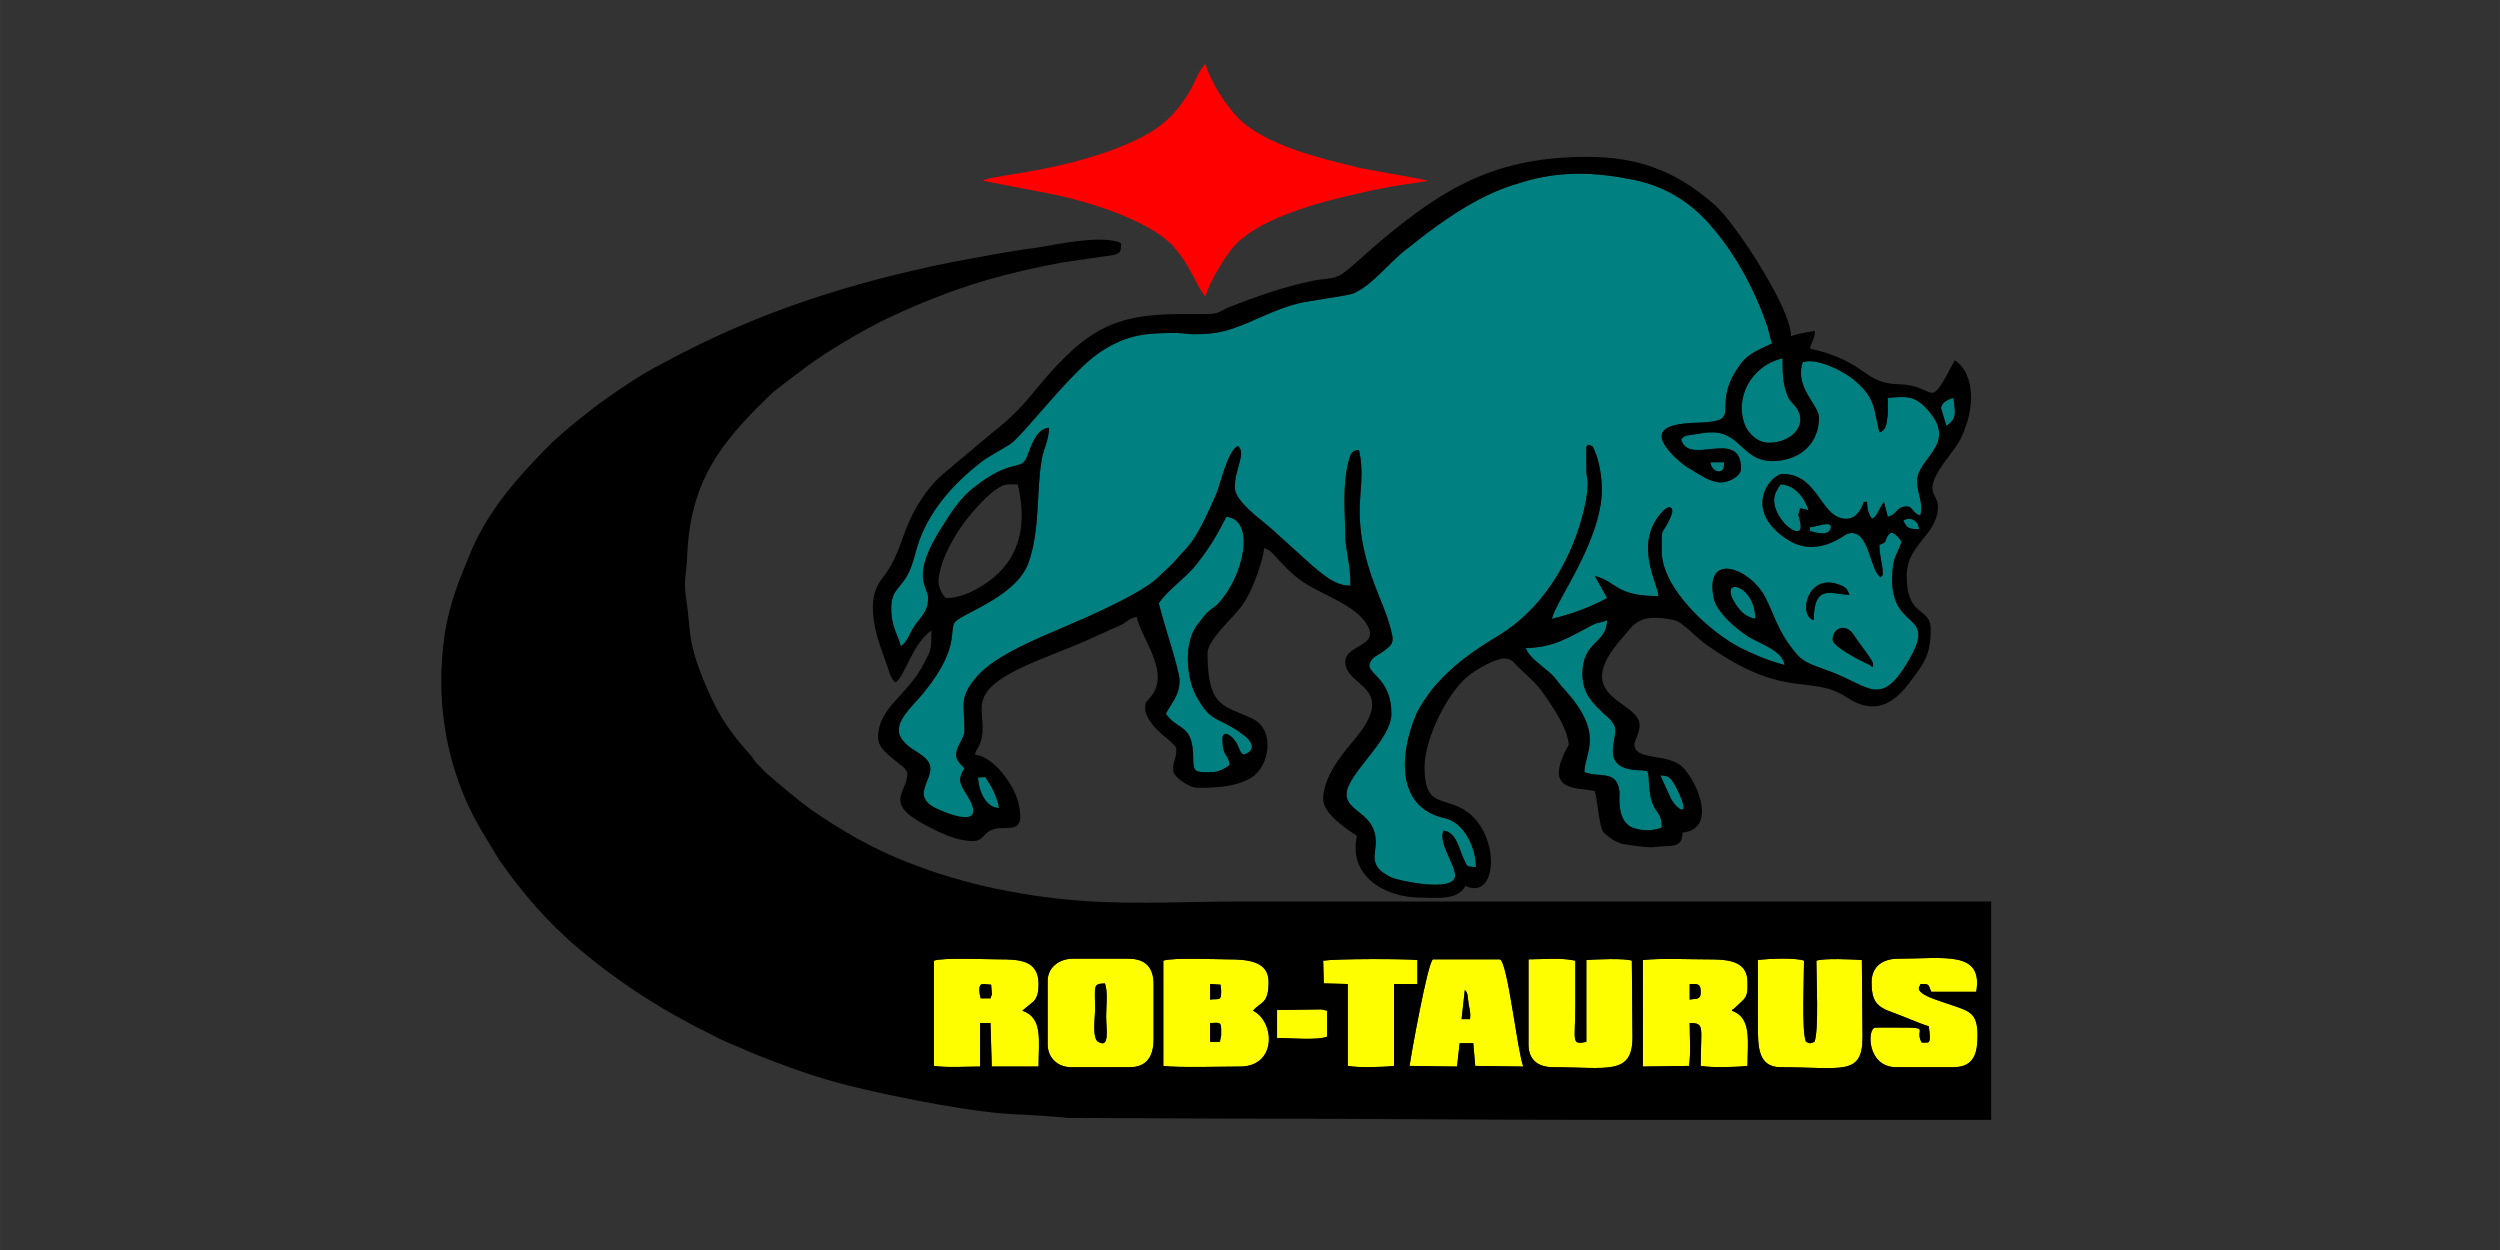 <?xml version="1.0" encoding="UTF-8" standalone="no"?>
<!-- Created with Inkscape (http://www.inkscape.org/) -->

<svg
   width="170.667"
   height="85.333"
   viewBox="0 0 45.156 22.578"
   version="1.1"
   id="svg1"
   xml:space="preserve"
   xmlns="http://www.w3.org/2000/svg"
   xmlns:svg="http://www.w3.org/2000/svg"><rect x="0" y="0" width="45.156" height="22.578" fill="#333333" stroke="none"/><defs
     id="defs1"><style
       type="text/css"
       id="style1">
   <![CDATA[
    .fil120 {fill:black}
    .fil129 {fill:#000600}
    .fil137 {fill:#010006}
    .fil123 {fill:#010B01}
    .fil128 {fill:#011602}
    .fil100 {fill:#014767}
    .fil59 {fill:#016896}
    .fil134 {fill:#022802}
    .fil45 {fill:#023802}
    .fil151 {fill:#025776}
    .fil87 {fill:#026788}
    .fil57 {fill:#027799}
    .fil29 {fill:#0288A8}
    .fil27 {fill:#0299B6}
    .fil62 {fill:#02B7C9}
    .fil116 {fill:#034704}
    .fil73 {fill:#034D52}
    .fil101 {fill:#034E71}
    .fil24 {fill:#03558A}
    .fil38 {fill:#03A6BA}
    .fil140 {fill:#040517}
    .fil63 {fill:#04366D}
    .fil163 {fill:#045705}
    .fil25 {fill:#046B74}
    .fil70 {fill:#04A9C5}
    .fil37 {fill:#050A6B}
    .fil11 {fill:#050B31}
    .fil39 {fill:#056B09}
    .fil79 {fill:#0576A8}
    .fil31 {fill:#05CAD5}
    .fil89 {fill:#05F3F6}
    .fil112 {fill:#060001}
    .fil136 {fill:#060A07}
    .fil54 {fill:#060A53}
    .fil171 {fill:#066E30}
    .fil148 {fill:#078D0D}
    .fil164 {fill:#078F30}
    .fil154 {fill:#078F91}
    .fil106 {fill:#07AE93}
    .fil139 {fill:#080205}
    .fil30 {fill:#08758A}
    .fil19 {fill:#08D6E7}
    .fil175 {fill:#096E50}
    .fil56 {fill:#0992AD}
    .fil84 {fill:#09ADAA}
    .fil75 {fill:#0B93C8}
    .fil138 {fill:#0C5115}
    .fil61 {fill:#0CB5D1}
    .fil46 {fill:#0E2394}
    .fil121 {fill:#150000}
    .fil107 {fill:#160705}
    .fil96 {fill:#17AA65}
    .fil126 {fill:#1AA71F}
    .fil76 {fill:#1E5DA2}
    .fil13 {fill:#24D496}
    .fil118 {fill:#2A0501}
    .fil104 {fill:#2CEBF5}
    .fil178 {fill:#2D1060}
    .fil158 {fill:#2EB2CD}
    .fil149 {fill:#2ED1DF}
    .fil69 {fill:#2FACB1}
    .fil122 {fill:#371900}
    .fil169 {fill:#3C2401}
    .fil173 {fill:#442B00}
    .fil130 {fill:#4A0B03}
    .fil117 {fill:#4B3401}
    .fil180 {fill:#53034C}
    .fil153 {fill:#544C0B}
    .fil50 {fill:#552B07}
    .fil124 {fill:#5C4401}
    .fil9 {fill:#63122F}
    .fil0 {fill:#63139A}
    .fil105 {fill:#644D01}
    .fil166 {fill:#670401}
    .fil132 {fill:#690E59}
    .fil115 {fill:#695501}
    .fil14 {fill:#6FCED1}
    .fil125 {fill:#725D00}
    .fil82 {fill:#740C05}
    .fil172 {fill:#745309}
    .fil177 {fill:#766C08}
    .fil127 {fill:#776401}
    .fil43 {fill:#7C6A00}
    .fil114 {fill:#856A02}
    .fil103 {fill:#887702}
    .fil2 {fill:#8C5003}
    .fil33 {fill:#8F3208}
    .fil133 {fill:#900770}
    .fil170 {fill:#901402}
    .fil49 {fill:#90770B}
    .fil5 {fill:#90F7F7}
    .fil51 {fill:#950A8B}
    .fil40 {fill:#968703}
    .fil135 {fill:#992602}
    .fil145 {fill:#9A662E}
    .fil159 {fill:#9C1262}
    .fil179 {fill:#A3209F}
    .fil1 {fill:#A64BD0}
    .fil147 {fill:#A69803}
    .fil88 {fill:#A72602}
    .fil12 {fill:#AB942C}
    .fil42 {fill:#AC1803}
    .fil113 {fill:#AC3308}
    .fil36 {fill:#ACA402}
    .fil94 {fill:#AD910B}
    .fil28 {fill:#AF5109}
    .fil35 {fill:#B1F8F9}
    .fil4 {fill:#B308AD}
    .fil17 {fill:#B36D05}
    .fil143 {fill:#B5AA03}
    .fil74 {fill:#B6AE17}
    .fil146 {fill:#B94603}
    .fil102 {fill:#BBB403}
    .fil55 {fill:#C5BA04}
    .fil15 {fill:#C8FBFB}
    .fil85 {fill:#CA0171}
    .fil77 {fill:#CA5207}
    .fil34 {fill:#CAC303}
    .fil108 {fill:#CB01AA}
    .fil86 {fill:#CB01B4}
    .fil141 {fill:#CBB62E}
    .fil53 {fill:#CC0355}
    .fil41 {fill:#CD191D}
    .fil68 {fill:#CDB20E}
    .fil81 {fill:#CE0392}
    .fil95 {fill:#D06E09}
    .fil168 {fill:#D0702D}
    .fil64 {fill:#D0EFF1}
    .fil152 {fill:#D1B04F}
    .fil10 {fill:#D28E08}
    .fil161 {fill:#D3CB2F}
    .fil119 {fill:#D3CC0D}
    .fil111 {fill:#D501A9}
    .fil78 {fill:#D701B7}
    .fil160 {fill:#D706C7}
    .fil167 {fill:#D76E56}
    .fil176 {fill:#D78C31}
    .fil91 {fill:#D8FBFB}
    .fil157 {fill:#DD5DA8}
    .fil66 {fill:#DD671F}
    .fil3 {fill:#DFA0DC}
    .fil21 {fill:#E69209}
    .fil142 {fill:#E702B6}
    .fil60 {fill:#E7D30C}
    .fil93 {fill:#E802C8}
    .fil47 {fill:#E9B007}
    .fil58 {fill:#E9FAFB}
    .fil65 {fill:#EA04D5}
    .fil174 {fill:#EA9030}
    .fil165 {fill:#EA954F}
    .fil26 {fill:#EBAF2F}
    .fil156 {fill:#EBD032}
    .fil71 {fill:#ECAC54}
    .fil16 {fill:#EF61E1}
    .fil162 {fill:#EFD150}
    .fil90 {fill:#F1B16E}
    .fil20 {fill:#F4B789}
    .fil8 {fill:#F4CF71}
    .fil44 {fill:#F4CF8F}
    .fil22 {fill:#F4EF4F}
    .fil150 {fill:#F5D6AE}
    .fil32 {fill:#F7E8AA}
    .fil18 {fill:#F7ECD5}
    .fil7 {fill:#F8F270}
    .fil144 {fill:#F904F3}
    .fil6 {fill:#F992F5}
    .fil83 {fill:#F9B1F8}
    .fil92 {fill:#FA01D8}
    .fil52 {fill:#FAD1F9}
    .fil72 {fill:#FAE8B8}
    .fil48 {fill:#FAE8FB}
    .fil67 {fill:#FAE9C7}
    .fil23 {fill:#FBF391}
    .fil99 {fill:#FBF6D7}
    .fil109 {fill:#FBF8C8}
    .fil97 {fill:#FBF9B9}
    .fil98 {fill:#FBFAA8}
    .fil80 {fill:#FC02E6}
    .fil155 {fill:#FCF8E8}
    .fil110 {fill:#FCFBFC}
    .fil131 {fill:#FEFEF9}
   ]]>
  </style><style
       type="text/css"
       id="style1-5">
   <![CDATA[
    .fil120 {fill:black}
    .fil129 {fill:#000600}
    .fil137 {fill:#010006}
    .fil123 {fill:#010B01}
    .fil128 {fill:#011602}
    .fil100 {fill:#014767}
    .fil59 {fill:#016896}
    .fil134 {fill:#022802}
    .fil45 {fill:#023802}
    .fil151 {fill:#025776}
    .fil87 {fill:#026788}
    .fil57 {fill:#027799}
    .fil29 {fill:#0288A8}
    .fil27 {fill:#0299B6}
    .fil62 {fill:#02B7C9}
    .fil116 {fill:#034704}
    .fil73 {fill:#034D52}
    .fil101 {fill:#034E71}
    .fil24 {fill:#03558A}
    .fil38 {fill:#03A6BA}
    .fil140 {fill:#040517}
    .fil63 {fill:#04366D}
    .fil163 {fill:#045705}
    .fil25 {fill:#046B74}
    .fil70 {fill:#04A9C5}
    .fil37 {fill:#050A6B}
    .fil11 {fill:#050B31}
    .fil39 {fill:#056B09}
    .fil79 {fill:#0576A8}
    .fil31 {fill:#05CAD5}
    .fil89 {fill:#05F3F6}
    .fil112 {fill:#060001}
    .fil136 {fill:#060A07}
    .fil54 {fill:#060A53}
    .fil171 {fill:#066E30}
    .fil148 {fill:#078D0D}
    .fil164 {fill:#078F30}
    .fil154 {fill:#078F91}
    .fil106 {fill:#07AE93}
    .fil139 {fill:#080205}
    .fil30 {fill:#08758A}
    .fil19 {fill:#08D6E7}
    .fil175 {fill:#096E50}
    .fil56 {fill:#0992AD}
    .fil84 {fill:#09ADAA}
    .fil75 {fill:#0B93C8}
    .fil138 {fill:#0C5115}
    .fil61 {fill:#0CB5D1}
    .fil46 {fill:#0E2394}
    .fil121 {fill:#150000}
    .fil107 {fill:#160705}
    .fil96 {fill:#17AA65}
    .fil126 {fill:#1AA71F}
    .fil76 {fill:#1E5DA2}
    .fil13 {fill:#24D496}
    .fil118 {fill:#2A0501}
    .fil104 {fill:#2CEBF5}
    .fil178 {fill:#2D1060}
    .fil158 {fill:#2EB2CD}
    .fil149 {fill:#2ED1DF}
    .fil69 {fill:#2FACB1}
    .fil122 {fill:#371900}
    .fil169 {fill:#3C2401}
    .fil173 {fill:#442B00}
    .fil130 {fill:#4A0B03}
    .fil117 {fill:#4B3401}
    .fil180 {fill:#53034C}
    .fil153 {fill:#544C0B}
    .fil50 {fill:#552B07}
    .fil124 {fill:#5C4401}
    .fil9 {fill:#63122F}
    .fil0 {fill:#63139A}
    .fil105 {fill:#644D01}
    .fil166 {fill:#670401}
    .fil132 {fill:#690E59}
    .fil115 {fill:#695501}
    .fil14 {fill:#6FCED1}
    .fil125 {fill:#725D00}
    .fil82 {fill:#740C05}
    .fil172 {fill:#745309}
    .fil177 {fill:#766C08}
    .fil127 {fill:#776401}
    .fil43 {fill:#7C6A00}
    .fil114 {fill:#856A02}
    .fil103 {fill:#887702}
    .fil2 {fill:#8C5003}
    .fil33 {fill:#8F3208}
    .fil133 {fill:#900770}
    .fil170 {fill:#901402}
    .fil49 {fill:#90770B}
    .fil5 {fill:#90F7F7}
    .fil51 {fill:#950A8B}
    .fil40 {fill:#968703}
    .fil135 {fill:#992602}
    .fil145 {fill:#9A662E}
    .fil159 {fill:#9C1262}
    .fil179 {fill:#A3209F}
    .fil1 {fill:#A64BD0}
    .fil147 {fill:#A69803}
    .fil88 {fill:#A72602}
    .fil12 {fill:#AB942C}
    .fil42 {fill:#AC1803}
    .fil113 {fill:#AC3308}
    .fil36 {fill:#ACA402}
    .fil94 {fill:#AD910B}
    .fil28 {fill:#AF5109}
    .fil35 {fill:#B1F8F9}
    .fil4 {fill:#B308AD}
    .fil17 {fill:#B36D05}
    .fil143 {fill:#B5AA03}
    .fil74 {fill:#B6AE17}
    .fil146 {fill:#B94603}
    .fil102 {fill:#BBB403}
    .fil55 {fill:#C5BA04}
    .fil15 {fill:#C8FBFB}
    .fil85 {fill:#CA0171}
    .fil77 {fill:#CA5207}
    .fil34 {fill:#CAC303}
    .fil108 {fill:#CB01AA}
    .fil86 {fill:#CB01B4}
    .fil141 {fill:#CBB62E}
    .fil53 {fill:#CC0355}
    .fil41 {fill:#CD191D}
    .fil68 {fill:#CDB20E}
    .fil81 {fill:#CE0392}
    .fil95 {fill:#D06E09}
    .fil168 {fill:#D0702D}
    .fil64 {fill:#D0EFF1}
    .fil152 {fill:#D1B04F}
    .fil10 {fill:#D28E08}
    .fil161 {fill:#D3CB2F}
    .fil119 {fill:#D3CC0D}
    .fil111 {fill:#D501A9}
    .fil78 {fill:#D701B7}
    .fil160 {fill:#D706C7}
    .fil167 {fill:#D76E56}
    .fil176 {fill:#D78C31}
    .fil91 {fill:#D8FBFB}
    .fil157 {fill:#DD5DA8}
    .fil66 {fill:#DD671F}
    .fil3 {fill:#DFA0DC}
    .fil21 {fill:#E69209}
    .fil142 {fill:#E702B6}
    .fil60 {fill:#E7D30C}
    .fil93 {fill:#E802C8}
    .fil47 {fill:#E9B007}
    .fil58 {fill:#E9FAFB}
    .fil65 {fill:#EA04D5}
    .fil174 {fill:#EA9030}
    .fil165 {fill:#EA954F}
    .fil26 {fill:#EBAF2F}
    .fil156 {fill:#EBD032}
    .fil71 {fill:#ECAC54}
    .fil16 {fill:#EF61E1}
    .fil162 {fill:#EFD150}
    .fil90 {fill:#F1B16E}
    .fil20 {fill:#F4B789}
    .fil8 {fill:#F4CF71}
    .fil44 {fill:#F4CF8F}
    .fil22 {fill:#F4EF4F}
    .fil150 {fill:#F5D6AE}
    .fil32 {fill:#F7E8AA}
    .fil18 {fill:#F7ECD5}
    .fil7 {fill:#F8F270}
    .fil144 {fill:#F904F3}
    .fil6 {fill:#F992F5}
    .fil83 {fill:#F9B1F8}
    .fil92 {fill:#FA01D8}
    .fil52 {fill:#FAD1F9}
    .fil72 {fill:#FAE8B8}
    .fil48 {fill:#FAE8FB}
    .fil67 {fill:#FAE9C7}
    .fil23 {fill:#FBF391}
    .fil99 {fill:#FBF6D7}
    .fil109 {fill:#FBF8C8}
    .fil97 {fill:#FBF9B9}
    .fil98 {fill:#FBFAA8}
    .fil80 {fill:#FC02E6}
    .fil155 {fill:#FCF8E8}
    .fil110 {fill:#FCFBFC}
    .fil131 {fill:#FEFEF9}
   ]]>
  </style><style
       type="text/css"
       id="style1-57">
   <![CDATA[
    .str2 {stroke:#2B2A29;stroke-width:1.239}
    .str3 {stroke:#2B2A29;stroke-width:0.248}
    .str0 {stroke:#2B2A29;stroke-width:0.266}
    .str1 {stroke:#E31E24;stroke-width:0.266}
    .fil31 {fill:none}
    .fil0 {fill:#FEFEFE}
    .fil39 {fill:#D9DADA}
    .fil41 {fill:#C5C6C6}
    .fil40 {fill:#9D9E9E}
    .fil38 {fill:#898989}
    .fil32 {fill:#2B2A29}
    .fil33 {fill:#FABE72}
    .fil37 {fill:#EF7F61}
    .fil36 {fill:#E31E24}
    .fil30 {fill:#FCFDFE}
    .fil29 {fill:#FAFDFE}
    .fil28 {fill:#F8FCFE}
    .fil27 {fill:#F6FBFE}
    .fil26 {fill:#F4FAFE}
    .fil25 {fill:#F2F9FE}
    .fil24 {fill:#F0F8FE}
    .fil23 {fill:#EEF8FE}
    .fil22 {fill:#ECF7FD}
    .fil21 {fill:#E9F6FD}
    .fil20 {fill:#E7F5FD}
    .fil19 {fill:#E5F4FD}
    .fil18 {fill:#E3F3FD}
    .fil17 {fill:#E1F2FD}
    .fil16 {fill:#DFF1FD}
    .fil15 {fill:#DCF0FC}
    .fil14 {fill:#DBF0FC}
    .fil13 {fill:#D8EEFC}
    .fil12 {fill:#D7EEFC}
    .fil11 {fill:#D4EDFC}
    .fil10 {fill:#D1ECFB}
    .fil9 {fill:#CFEBFB}
    .fil8 {fill:#CDEAFB}
    .fil7 {fill:#CBE9FB}
    .fil6 {fill:#C8E8FB}
    .fil5 {fill:#C6E7FA}
    .fil4 {fill:#C4E6FA}
    .fil3 {fill:#C2E6FA}
    .fil2 {fill:#BFE4FA}
    .fil1 {fill:#BCE3F9}
    .fil42 {fill:#1CBBEE}
    .fil35 {fill:#00A8E7}
    .fil34 {fill:#00A0E3}
   ]]>
  </style><style
       type="text/css"
       id="style1-8">
   <![CDATA[
    .fil1 {fill:#D7B56D}
    .fil0 {fill:#333333}
    .fil3 {fill:#333333;fill-rule:nonzero}
    .fil2 {fill:#333333;fill-rule:nonzero}
   ]]>
  </style><style
       type="text/css"
       id="style1-0">
   <![CDATA[
    .fil1 {fill:#121944}
    .fil0 {fill:#888CA1}
    .fil2 {fill:#EB2525}
   ]]>
  </style><style
       type="text/css"
       id="style1-9">
   <![CDATA[
    .fil0 {fill:#2B2A29}
   ]]>
  </style><style
       type="text/css"
       id="style1-6">
   <![CDATA[
    .fil2 {fill:#05509E}
    .fil0 {fill:#E20E18}
    .fil1 {fill:#FEEB1A}
   ]]>
  </style><style
       type="text/css"
       id="style1-2">
   <![CDATA[
    .fil2 {fill:black}
    .fil1 {fill:teal}
    .fil0 {fill:#FEFE00}
    .fil3 {fill:red}
   ]]>
  </style></defs><g
     id="layer1"
     transform="scale(1.067)"><g
       style="clip-rule:evenodd;fill-rule:evenodd;image-rendering:optimizeQuality;shape-rendering:geometricPrecision;text-rendering:geometricPrecision"
       id="g113536"
       transform="matrix(0.011,0,0,0.011,6.394,-3.813)"><g
         id="Vrstva_x0020_1">
  <g
   id="_384280136">
   <g
   id="g10">
    <path
   class="fil0"
   d="m 1281,1921 c 12,0 17,-3 17,9 v 10 l -2,10 h -6 -9 z m 0,-60 16,1 1,9 v 3 c 0,14 -5,9 -17,11 z m -72,126 c 21,3 92,1 118,1 57,0 54,-69 20,-86 12,-14 24,-10 24,-44 0,-32 -31,-35 -63,-35 -20,0 -84,-3 -99,2 z"
   id="path1" />
    <path
   class="fil0"
   d="m 1119,1860 c 5,12 2,35 2,51 0,18 6,50 -12,39 -10,-5 -5,-38 -5,-49 0,-38 -4,-40 15,-41 z m -88,-4 v 98 c 0,20 15,35 36,35 h 90 c 26,0 37,-16 37,-43 v -85 c 0,-26 -13,-39 -39,-39 h -85 c -22,0 -39,14 -39,34 z"
   id="path2" />
    <path
   class="fil0"
   d="m 2019,1861 c 13,0 17,-1 17,13 0,12 -8,9 -17,11 z m -72,127 71,-1 c 3,-19 1,-46 1,-66 24,0 17,6 17,66 17,3 54,2 72,0 0,-38 7,-74 -24,-85 0,-1 1,-2 2,-2 l 13,-12 c 10,-9 9,-16 9,-30 0,-34 -32,-35 -63,-35 -30,0 -68,-2 -98,1 z"
   id="path3" />
    <path
   class="fil0"
   d="m 928,1883 c -2,-6 -5,-23 4,-22 l 12,1 1,12 c 1,3 -1,5 -2,9 z m -72,104 c 20,3 50,1 71,1 v -67 h 16 l 2,67 h 72 c 0,-41 7,-75 -25,-86 l 17,-14 c 7,-7 8,-17 8,-27 0,-37 -30,-38 -61,-38 -20,0 -85,-3 -100,2 z"
   id="path4" />
    <path
   class="fil0"
   d="m 1771,1954 c 0,24 15,35 38,35 83,0 122,13 122,-46 l -1,-118 c -12,-4 -54,-2 -70,-1 v 126 c -24,5 -17,-1 -17,-55 0,-23 0,-47 0,-70 -24,-5 -48,-2 -72,-2 z"
   id="path5" />
    <path
   class="fil0"
   d="m 2159,1989 c 94,0 126,14 126,-46 l -1,-119 c -16,-1 -57,-3 -70,1 0,25 4,109 -3,125 -9,3 -4,3 -13,0 -7,-16 -3,-100 -3,-125 -14,-5 -55,-3 -71,-1 0,33 0,67 0,101 0,32 0,64 35,64 z"
   id="path6" />
    <path
   class="fil0"
   d="m 1673,1870 c 2,3 2,1 4,7 l 2,16 c 2,9 3,14 2,22 h -13 z m -85,117 73,1 4,-36 h 21 l 3,35 74,1 c -9,-22 -24,-161 -36,-165 h -103 c -8,3 -35,154 -36,164 z"
   id="path7" />
    <path
   class="fil0"
   d="m 2299,1858 c 0,29 7,38 33,47 17,6 41,17 55,21 4,29 1,25 -11,25 -14,-25 27,-23 -71,-23 -13,0 -14,61 32,61 h 88 c 33,0 37,-24 37,-49 0,-34 -12,-37 -38,-46 -19,-7 -60,-17 -51,-30 5,-4 -7,-3 7,-3 9,0 7,5 11,12 h 69 c 11,-64 -49,-51 -120,-51 -24,0 -41,12 -41,36 z"
   id="path8" />
    <path
   class="fil0"
   d="m 1456,1860 37,1 v 126 c 16,3 54,2 71,0 v -126 h 36 v -37 c -24,-2 -123,-2 -145,1 z"
   id="path9" />
    <path
   class="fil0"
   d="m 1384,1944 c 19,0 62,4 77,-2 v -40 l -9,-2 -68,1 z"
   id="path10" />
   </g>
   <g
   id="g22">
    <path
   class="fil1"
   d="m 2239,1331 c 0,-18 20,-26 32,-8 9,14 31,41 30,45 0,10 -2,3 -5,2 -13,-6 -57,-28 -57,-39 z m -29,-30 c -25,-6 -10,-77 43,-53 9,4 8,6 12,14 -26,0 -55,-19 -55,39 z m -955,-440 -24,-2 c -49,0 -78,2 -120,30 -45,30 -119,130 -139,142 l -37,22 c -43,32 -82,73 -101,124 -5,13 -8,29 -13,42 -14,38 -35,30 -30,77 3,21 10,29 14,45 10,-6 14,-21 21,-31 11,-16 21,-22 21,-43 0,-19 -29,-32 23,-112 13,-21 28,-43 46,-57 60,-48 73,-25 83,-48 6,-15 14,-44 34,-45 0,19 -8,31 -11,48 -9,52 -2,109 -21,161 -18,47 -88,72 -108,86 -20,12 11,34 -53,113 -18,22 -52,49 -32,73 9,12 23,17 33,26 31,25 -28,55 17,78 29,14 81,31 48,-21 -10,-16 -14,-23 -3,-40 -6,-7 -16,-13 -12,-27 2,-9 12,-21 12,-31 0,-40 -9,-50 18,-82 27,-33 97,-61 139,-79 33,-14 115,-50 140,-74 8,-8 21,-19 27,-26 10,-12 17,-18 26,-30 16,-24 24,-43 37,-72 7,-16 18,-69 34,-75 13,12 -5,34 -5,64 0,21 40,49 56,63 l 63,57 c 17,14 35,31 59,31 0,-35 -8,-58 -8,-74 0,-38 -5,-79 5,-117 3,-11 4,-17 16,-18 15,63 -21,96 29,220 7,18 17,41 22,64 3,14 -2,17 -12,25 -10,8 -20,9 -23,22 0,15 34,23 34,75 0,41 -69,93 -69,124 0,28 45,28 45,74 0,19 -12,37 24,54 11,5 98,24 98,-3 0,-17 -26,-50 -18,-69 21,2 24,30 33,47 4,9 3,8 17,9 0,-30 -18,-68 -47,-75 -81,-17 -68,-108 -44,-162 5,-11 17,-28 24,-37 31,-37 62,-58 103,-83 64,-39 107,-108 127,-180 5,-17 9,-38 9,-55 0,-7 -2,-9 -2,-18 v -32 c 0,-10 -1,-1 2,-8 9,2 8,3 11,10 7,15 11,42 11,59 -1,80 -71,171 -77,199 32,-8 57,-17 85,-32 l -19,-34 c 35,9 31,31 98,31 -1,-20 -40,-82 7,-131 11,-11 18,-5 12,9 -15,33 -14,10 -14,53 0,58 76,126 122,149 20,10 41,19 67,26 -3,-23 -40,-33 -58,-45 -18,-12 -47,-37 -51,-58 -15,-73 57,-46 80,0 12,24 17,43 33,67 20,28 22,30 58,43 63,21 82,58 121,-1 65,-100 -30,-46 -16,-159 2,-15 10,-25 13,-37 -5,-7 -9,-12 -16,-14 -12,9 -3,15 -18,19 0,18 5,29 5,42 0,10 1,1 -3,8 -18,-11 -17,-77 -51,-67 -5,1 -49,41 -97,6 -65,-46 -20,-98 -3,-98 56,0 58,69 98,69 15,0 23,-14 27,-26 h 5 c 0,9 2,20 8,26 8,-5 9,-12 14,-20 l 4,-6 6,23 c 15,-4 13,-16 29,-16 10,0 8,10 21,14 5,-21 -5,-33 -5,-53 0,-36 65,-57 15,-111 -20,-22 -34,-19 -60,-17 0,11 1,22 -1,32 -1,10 -3,19 -12,21 -9,-36 -6,-52 -36,-78 -12,-12 -58,-38 -82,-30 -13,39 25,66 25,85 0,40 -28,64 -65,67 -53,4 -53,-44 -100,-44 -11,0 -17,2 -26,3 -12,2 -16,1 -21,8 11,42 92,-19 92,45 0,12 -20,22 -33,21 -15,-1 -29,-11 -39,-17 -16,-9 -19,-12 -32,-24 -41,-42 -6,-50 41,-51 71,-3 12,-23 63,-91 13,-17 30,-22 48,-31 -3,-6 -5,-18 -7,-25 -18,-53 -47,-109 -84,-152 -32,-39 -73,-65 -124,-75 -49,-10 -98,-13 -147,-2 -14,3 -25,7 -39,11 -50,17 -89,43 -131,74 -10,8 -18,14 -28,22 -29,21 -53,56 -84,70 -9,4 -68,11 -87,16 -27,7 -52,19 -75,29 -30,12 -45,18 -85,18 z"
   id="path11" />
    <path
   class="fil1"
   d="m 1202,1275 c 8,33 32,103 32,119 0,24 -14,36 -21,51 18,27 42,14 42,69 0,22 4,21 27,21 13,0 22,-6 29,-11 -2,-19 -11,-11 -11,-40 0,-16 15,-4 18,1 8,9 7,18 14,23 16,-4 20,-17 -2,-32 -13,-10 -24,-15 -38,-22 -15,-8 -21,-17 -30,-32 -18,-29 -23,-88 1,-116 4,-5 8,-11 13,-16 7,-7 11,-8 17,-14 41,-44 58,-130 13,-134 -7,13 -13,25 -21,38 -9,14 -14,21 -24,34 -17,22 -44,39 -59,61 z"
   id="path12" />
    <path
   class="fil1"
   d="m 1976,1620 c 0,-33 -18,-15 -20,-75 -1,-15 -2,-12 -16,-13 -64,-3 -28,-52 -37,-69 -5,-9 -8,-11 -15,-17 -20,-19 -33,-32 -34,-60 -1,-54 37,-47 38,-85 -7,3 -10,3 -17,5 -5,2 -9,4 -14,7 -28,14 -50,30 -94,31 4,14 26,28 38,39 8,7 10,12 17,20 69,73 35,101 35,132 25,9 50,-4 54,30 1,3 -6,47 22,56 15,5 32,4 43,-1 z"
   id="path13" />
    <path
   class="fil1"
   d="m 2141,1028 c 37,0 64,-31 38,-59 -6,-6 -9,-10 -11,-18 -6,-15 -6,-33 -6,-53 -50,12 -75,63 -57,105 6,12 19,25 36,25 z"
   id="path14" />
    <path
   class="fil1"
   d="m 2149,1116 c 0,34 48,68 40,34 -3,-15 -4,-6 0,-21 7,1 7,1 13,3 -6,-19 -21,-39 -43,-40 -4,6 -10,14 -10,24 z"
   id="path15" />
    <path
   class="fil1"
   d="m 2120,1299 c 0,-56 -63,-67 -27,-18 6,8 13,15 27,18 z"
   id="path16" />
    <path
   class="fil1"
   d="m 956,1590 c -1,-11 -10,-32 -17,-41 -6,-9 0,-6 -15,-6 0,18 11,47 32,47 z"
   id="path17" />
    <path
   class="fil1"
   d="m 1974,1540 14,31 c 8,20 37,41 11,-11 -8,-15 -11,-20 -25,-20 z"
   id="path18" />
    <path
   class="fil1"
   d="m 2406,975 8,27 c 18,-12 13,-22 11,-43 -8,2 -19,7 -19,16 z"
   id="path19" />
    <path
   class="fil1"
   d="m 2204,1158 v 6 c 4,0 27,10 32,-4 4,-14 -23,-2 -32,-2 z"
   id="path20" />
    <path
   class="fil1"
   d="m 2348,1148 c 5,11 8,13 24,13 -1,-10 -7,-16 -16,-16 -3,0 -8,2 -8,3 z"
   id="path21" />
    <path
   class="fil1"
   d="m 2072,1058 h -21 c 1,7 4,12 11,14 9,1 10,-5 10,-14 z"
   id="path22" />
   </g>
   <g
   id="g32">
    <path
   class="fil2"
   d="m 2159,1989 c -35,0 -35,-32 -35,-64 0,-34 0,-68 0,-101 16,-2 57,-4 71,1 0,25 -4,109 3,125 9,3 4,3 13,0 7,-16 3,-100 3,-125 13,-4 54,-2 70,-1 l 1,119 c 0,60 -32,46 -126,46 z m -388,-166 c 24,0 48,-3 72,2 0,23 0,47 0,70 0,54 -7,60 17,55 v -126 c 16,-1 58,-3 70,1 l 1,118 c 0,59 -39,46 -122,46 -23,0 -38,-11 -38,-35 z m -740,33 c 0,-20 17,-34 39,-34 h 85 c 26,0 39,13 39,39 v 85 c 0,27 -11,43 -37,43 h -90 c -21,0 -36,-15 -36,-35 z m 557,131 c 1,-10 28,-161 36,-164 h 103 c 12,4 27,143 36,165 l -74,-1 -3,-35 h -21 l -4,36 z m -204,-86 68,-1 9,2 v 40 c -15,6 -58,2 -77,2 z m 563,-77 c 30,-3 68,-1 98,-1 31,0 63,1 63,35 0,14 1,21 -9,30 l -13,12 c -1,0 -2,1 -2,2 31,11 24,47 24,85 -18,2 -55,3 -72,0 0,-60 7,-66 -17,-66 0,20 2,47 -1,66 l -71,1 z m -1091,1 c 15,-5 80,-2 100,-2 31,0 61,1 61,38 0,10 -1,20 -8,27 l -17,14 c 32,11 25,45 25,86 h -72 l -2,-67 h -16 v 67 c -21,0 -51,2 -71,-1 z m 353,0 c 15,-5 79,-2 99,-2 32,0 63,3 63,35 0,34 -12,30 -24,44 34,17 37,86 -20,86 -26,0 -97,2 -118,-1 z m 1090,33 c 0,-24 17,-36 41,-36 71,0 131,-13 120,51 h -69 c -4,-7 -2,-12 -11,-12 -14,0 -2,-1 -7,3 -9,13 32,23 51,30 26,9 38,12 38,46 0,25 -4,49 -37,49 h -88 c -46,0 -45,-61 -32,-61 98,0 57,-2 71,23 12,0 15,4 11,-25 -14,-4 -38,-15 -55,-21 -26,-9 -33,-18 -33,-47 z m -844,-33 c 22,-3 121,-3 145,-1 v 37 h -36 v 126 c -17,2 -55,3 -71,0 v -126 l -37,-1 z m 1028,245 V 1734 H 1330 c -74,0 -159,4 -231,0 -98,-6 -195,-25 -285,-61 -54,-21 -100,-48 -148,-81 -12,-9 -22,-17 -33,-26 l -32,-27 c -5,-4 -8,-8 -13,-13 -7,-6 -8,-9 -13,-16 -31,-34 -49,-59 -69,-106 -31,-72 -23,-83 -32,-141 -3,-22 1,-36 2,-54 3,-112 44,-170 109,-236 11,-10 18,-19 30,-28 41,-31 53,-42 101,-71 25,-15 50,-29 76,-41 54,-25 108,-46 169,-62 31,-8 62,-15 96,-21 l 76,-11 c 10,-3 11,-5 11,-18 -26,-14 -101,2 -131,7 -46,6 -86,14 -129,22 -159,32 -302,78 -444,155 -33,17 -63,37 -91,57 -20,14 -65,50 -83,68 -51,51 -99,105 -126,174 -15,36 -28,68 -36,113 -17,106 1,214 54,305 l 29,48 c 35,50 75,97 123,137 63,53 130,96 206,133 16,9 33,15 51,23 18,8 34,14 53,21 36,14 78,27 116,36 62,15 189,41 257,42 19,1 51,3 69,5 l 225,1 c 202,0 396,2 597,2 h 9 9 10 9 9 10 9 10 9 9 10 9 9 10 9 9 10 9 10 9 9 10 9 9 10 9 9 10 9 10 9 9 10 9 9 10 9 9 10 9 10 9 9 10 9 9 10 9 9 10 9 10 9 9 10 9 9 10 9 9 10 9 9 z"
   id="path23" />
    <path
   class="fil2"
   d="m 939,1549 c 7,9 16,30 17,41 -21,0 -32,-29 -32,-47 15,0 9,-3 15,6 z m 1035,-9 c 14,0 17,5 25,20 26,52 -3,31 -11,11 z m 2,80 c -11,5 -28,6 -43,1 -28,-9 -21,-53 -22,-56 -4,-34 -29,-21 -54,-30 0,-31 34,-59 -35,-132 -7,-8 -9,-13 -17,-20 -12,-11 -34,-25 -38,-39 44,-1 66,-17 94,-31 5,-3 9,-5 14,-7 7,-2 10,-2 17,-5 -1,38 -39,31 -38,85 1,28 14,41 34,60 7,6 10,8 15,17 9,17 -27,66 37,69 14,1 15,-2 16,13 2,60 20,42 20,75 z m 144,-321 c -14,-3 -21,-10 -27,-18 -36,-49 27,-38 27,18 z m -918,-24 c 15,-22 42,-39 59,-61 10,-13 15,-20 24,-34 8,-13 14,-25 21,-38 45,4 28,90 -13,134 -6,6 -10,7 -17,14 -5,5 -9,11 -13,16 -24,28 -19,87 -1,116 9,15 15,24 30,32 14,7 25,12 38,22 22,15 18,28 2,32 -7,-5 -6,-14 -14,-23 -3,-5 -18,-17 -18,-1 0,29 9,21 11,40 -7,5 -16,11 -29,11 -23,0 -27,1 -27,-21 0,-55 -24,-42 -42,-69 7,-15 21,-27 21,-51 0,-16 -24,-86 -32,-119 z m -326,-8 c -6,0 -13,-18 -13,-24 0,-31 26,-75 41,-94 12,-16 35,-42 52,-52 10,-6 13,-5 29,-5 12,51 8,100 -30,137 -15,15 -50,38 -79,38 z m 1328,-109 c 9,0 36,-12 32,2 -5,14 -28,4 -32,4 z m 168,3 c -16,0 -19,-2 -24,-13 0,-1 5,-3 8,-3 9,0 15,6 16,16 z m -223,-45 c 0,-10 6,-18 10,-24 22,1 37,21 43,40 -6,-2 -6,-2 -13,-3 -4,15 -3,6 0,21 8,34 -40,0 -40,-34 z m -77,-58 c 0,9 -1,15 -10,14 -7,-2 -10,-7 -11,-14 z m 334,-83 c 0,-9 11,-14 19,-16 2,21 7,31 -11,43 z m -265,53 c -17,0 -30,-13 -36,-25 -18,-42 7,-93 57,-105 0,20 0,38 6,53 2,8 5,12 11,18 26,28 -1,59 -38,59 z M 1255,861 c 40,0 55,-6 85,-18 23,-10 48,-22 75,-29 19,-5 78,-12 87,-16 31,-14 55,-49 84,-70 10,-8 18,-14 28,-22 42,-31 81,-57 131,-74 14,-4 25,-8 39,-11 49,-11 98,-8 147,2 51,10 92,36 124,75 37,43 66,99 84,152 2,7 4,19 7,25 -18,9 -35,14 -48,31 -51,68 8,88 -63,91 -47,1 -82,9 -41,51 13,12 16,15 32,24 10,6 24,16 39,17 13,1 33,-9 33,-21 0,-64 -81,-3 -92,-45 5,-7 9,-6 21,-8 9,-1 15,-3 26,-3 47,0 47,48 100,44 37,-3 65,-27 65,-67 0,-19 -38,-46 -25,-85 24,-8 70,18 82,30 30,26 27,42 36,78 9,-2 11,-11 12,-21 2,-10 1,-21 1,-32 26,-2 40,-5 60,17 50,54 -15,75 -15,111 0,20 10,32 5,53 -13,-4 -11,-14 -21,-14 -16,0 -14,12 -29,16 l -6,-23 -4,6 c -5,8 -6,15 -14,20 -6,-6 -8,-17 -8,-26 h -5 c -4,12 -12,26 -27,26 -40,0 -42,-69 -98,-69 -17,0 -62,52 3,98 48,35 92,-5 97,-6 34,-10 33,56 51,67 4,-7 3,2 3,-8 0,-13 -5,-24 -5,-42 15,-4 6,-10 18,-19 7,2 11,7 16,14 -3,12 -11,22 -13,37 -14,113 81,59 16,159 -39,59 -58,22 -121,1 -36,-13 -38,-15 -58,-43 -16,-24 -21,-43 -33,-67 -23,-46 -95,-73 -80,0 4,21 33,46 51,58 18,12 55,22 58,45 -26,-7 -47,-16 -67,-26 -46,-23 -122,-91 -122,-149 0,-43 -1,-20 14,-53 6,-14 -1,-20 -12,-9 -47,49 -8,111 -7,131 -67,0 -63,-22 -98,-31 l 19,34 c -28,15 -53,24 -85,32 6,-28 76,-119 77,-199 0,-17 -4,-44 -11,-59 -3,-7 -2,-8 -11,-10 -3,7 -2,-2 -2,8 v 32 c 0,9 2,11 2,18 0,17 -4,38 -9,55 -20,72 -63,141 -127,180 -41,25 -72,46 -103,83 -7,9 -19,26 -24,37 -24,54 -37,145 44,162 29,7 47,45 47,75 -14,-1 -13,0 -17,-9 -9,-17 -12,-45 -33,-47 -8,19 18,52 18,69 0,27 -87,8 -98,3 -36,-17 -24,-35 -24,-54 0,-46 -45,-46 -45,-74 0,-31 69,-83 69,-124 0,-52 -34,-60 -34,-75 3,-13 13,-14 23,-22 10,-8 15,-11 12,-25 -5,-23 -15,-46 -22,-64 -50,-124 -14,-157 -29,-220 -12,1 -13,7 -16,18 -10,38 -5,79 -5,117 0,16 8,39 8,74 -24,0 -42,-17 -59,-31 l -63,-57 c -16,-14 -56,-42 -56,-63 0,-30 18,-52 5,-64 -16,6 -27,59 -34,75 -13,29 -21,48 -37,72 -9,12 -16,18 -26,30 -6,7 -19,18 -27,26 -25,24 -107,60 -140,74 -42,18 -112,46 -139,79 -27,32 -18,42 -18,82 0,10 -10,22 -12,31 -4,14 6,20 12,27 -11,17 -7,24 3,40 33,52 -19,35 -48,21 -45,-23 14,-53 -17,-78 -10,-9 -24,-14 -33,-26 -20,-24 14,-51 32,-73 64,-79 33,-101 53,-113 20,-14 90,-39 108,-86 19,-52 12,-109 21,-161 3,-17 11,-29 11,-48 -20,1 -28,30 -34,45 -10,23 -23,0 -83,48 -18,14 -33,36 -46,57 -52,80 -23,93 -23,112 0,21 -10,27 -21,43 -7,10 -11,25 -21,31 -4,-16 -11,-24 -14,-45 -5,-47 16,-39 30,-77 5,-13 8,-29 13,-42 19,-51 58,-92 101,-124 l 37,-22 c 20,-12 94,-112 139,-142 42,-28 71,-30 120,-30 z m -493,419 c 0,36 12,62 23,94 3,9 5,18 12,23 15,-11 26,-60 55,-80 0,30 0,28 -10,48 -26,53 -72,69 -72,117 0,25 45,42 45,55 0,30 -38,45 29,80 21,11 47,24 72,24 12,0 15,-7 22,-13 22,-19 62,14 48,-46 -7,-28 -38,-71 -67,-74 2,-9 5,-8 9,-20 14,-49 -33,-72 76,-120 28,-12 55,-22 83,-34 l 60,-27 c 7,-5 11,-9 21,-11 8,36 55,88 19,126 -5,5 -6,6 -6,15 0,12 13,28 21,35 6,7 27,20 27,28 0,15 -5,17 -5,32 0,10 25,27 37,27 30,0 60,-1 84,-16 28,-18 36,-73 2,-90 -43,-21 -70,-15 -70,-101 0,-21 40,-55 52,-72 9,-12 15,-25 21,-40 4,-10 14,-39 14,-50 11,3 17,13 25,21 8,8 15,16 24,23 31,27 95,41 112,79 13,28 -36,27 -36,52 0,40 83,37 14,120 -20,23 -47,57 -48,90 -1,23 34,46 52,58 -14,61 42,95 98,95 23,0 57,5 69,-18 49,23 54,-75 4,-113 -36,-27 -67,-4 -67,-70 0,-44 37,-119 71,-143 11,-8 36,-23 51,-24 12,0 15,6 21,12 25,24 31,27 51,58 9,13 20,32 25,48 5,18 3,13 -3,26 -30,62 20,54 46,60 4,16 5,34 9,52 3,11 3,11 12,18 6,5 11,8 20,11 11,2 43,7 53,5 23,-3 41,3 41,-22 51,-5 27,-73 0,-101 -23,-22 -74,-9 -74,-35 0,-5 8,-18 8,-29 0,-39 -108,-41 -29,-132 20,-22 25,-42 82,-30 14,3 35,28 50,38 37,26 75,48 121,57 34,7 64,3 95,24 41,27 71,12 98,-25 22,-29 31,-42 31,-80 0,-35 -37,-17 -37,-82 0,-50 48,-62 48,-107 0,-22 -27,-20 16,-76 11,-15 20,-26 26,-45 14,-36 14,-84 -16,-104 -43,82 -25,39 -85,37 -57,-1 -49,-35 -138,-55 3,-11 7,-14 8,-27 -9,1 -30,5 -37,8 0,-34 -51,-116 -73,-147 -15,-21 -30,-43 -49,-59 -55,-47 -112,-70 -191,-70 -141,0 -220,47 -318,129 -17,14 -46,42 -61,52 -13,8 -28,6 -45,10 -44,9 -86,24 -127,40 -21,9 -13,11 -45,11 -92,-1 -145,2 -211,69 -48,48 -52,69 -111,115 l -75,63 c -25,22 -44,53 -56,84 -12,31 -16,49 -36,75 -9,11 -15,26 -15,44 z"
   id="path24" />
    <path
   class="fil2"
   d="m 2239,1331 c 0,11 44,33 57,39 3,1 5,8 5,-2 1,-4 -21,-31 -30,-45 -12,-18 -32,-10 -32,8 z"
   id="path25" />
    <path
   class="fil2"
   d="m 1119,1860 c -19,1 -15,3 -15,41 0,11 -5,44 5,49 18,11 12,-21 12,-39 0,-16 3,-39 -2,-51 z"
   id="path26" />
    <path
   class="fil2"
   d="m 2210,1301 c 0,-58 29,-39 55,-39 -4,-8 -3,-10 -12,-14 -53,-24 -68,47 -43,53 z"
   id="path27" />
    <path
   class="fil2"
   d="m 1281,1950 h 9 6 l 2,-10 v -10 c 0,-12 -5,-9 -17,-9 z"
   id="path28" />
    <path
   class="fil2"
   d="m 928,1883 h 15 c 1,-4 3,-6 2,-9 l -1,-12 -12,-1 c -9,-1 -6,16 -4,22 z"
   id="path29" />
    <path
   class="fil2"
   d="m 1668,1915 h 13 c 1,-8 0,-13 -2,-22 l -2,-16 c -2,-6 -2,-4 -4,-7 z"
   id="path30" />
    <path
   class="fil2"
   d="m 1281,1885 c 12,-2 17,3 17,-11 v -3 l -1,-9 -16,-1 z"
   id="path31" />
    <path
   class="fil2"
   d="m 2019,1885 c 9,-2 17,1 17,-11 0,-14 -4,-13 -17,-13 z"
   id="path32" />
   </g>
   <path
   class="fil3"
   d="m 932,625 109,21 c 52,11 142,38 182,78 4,5 10,12 14,18 13,16 29,55 37,61 4,-19 31,-65 48,-82 41,-40 126,-63 184,-76 17,-4 36,-8 52,-11 l 58,-9 c -6,-3 -94,-17 -109,-21 -57,-14 -142,-34 -183,-76 -18,-18 -44,-58 -50,-83 -9,7 -17,29 -23,40 -29,48 -55,66 -109,88 -91,36 -186,43 -203,49 -11,3 -3,0 -7,3 z"
   id="path33" />
  </g>
 </g></g></g></svg>

